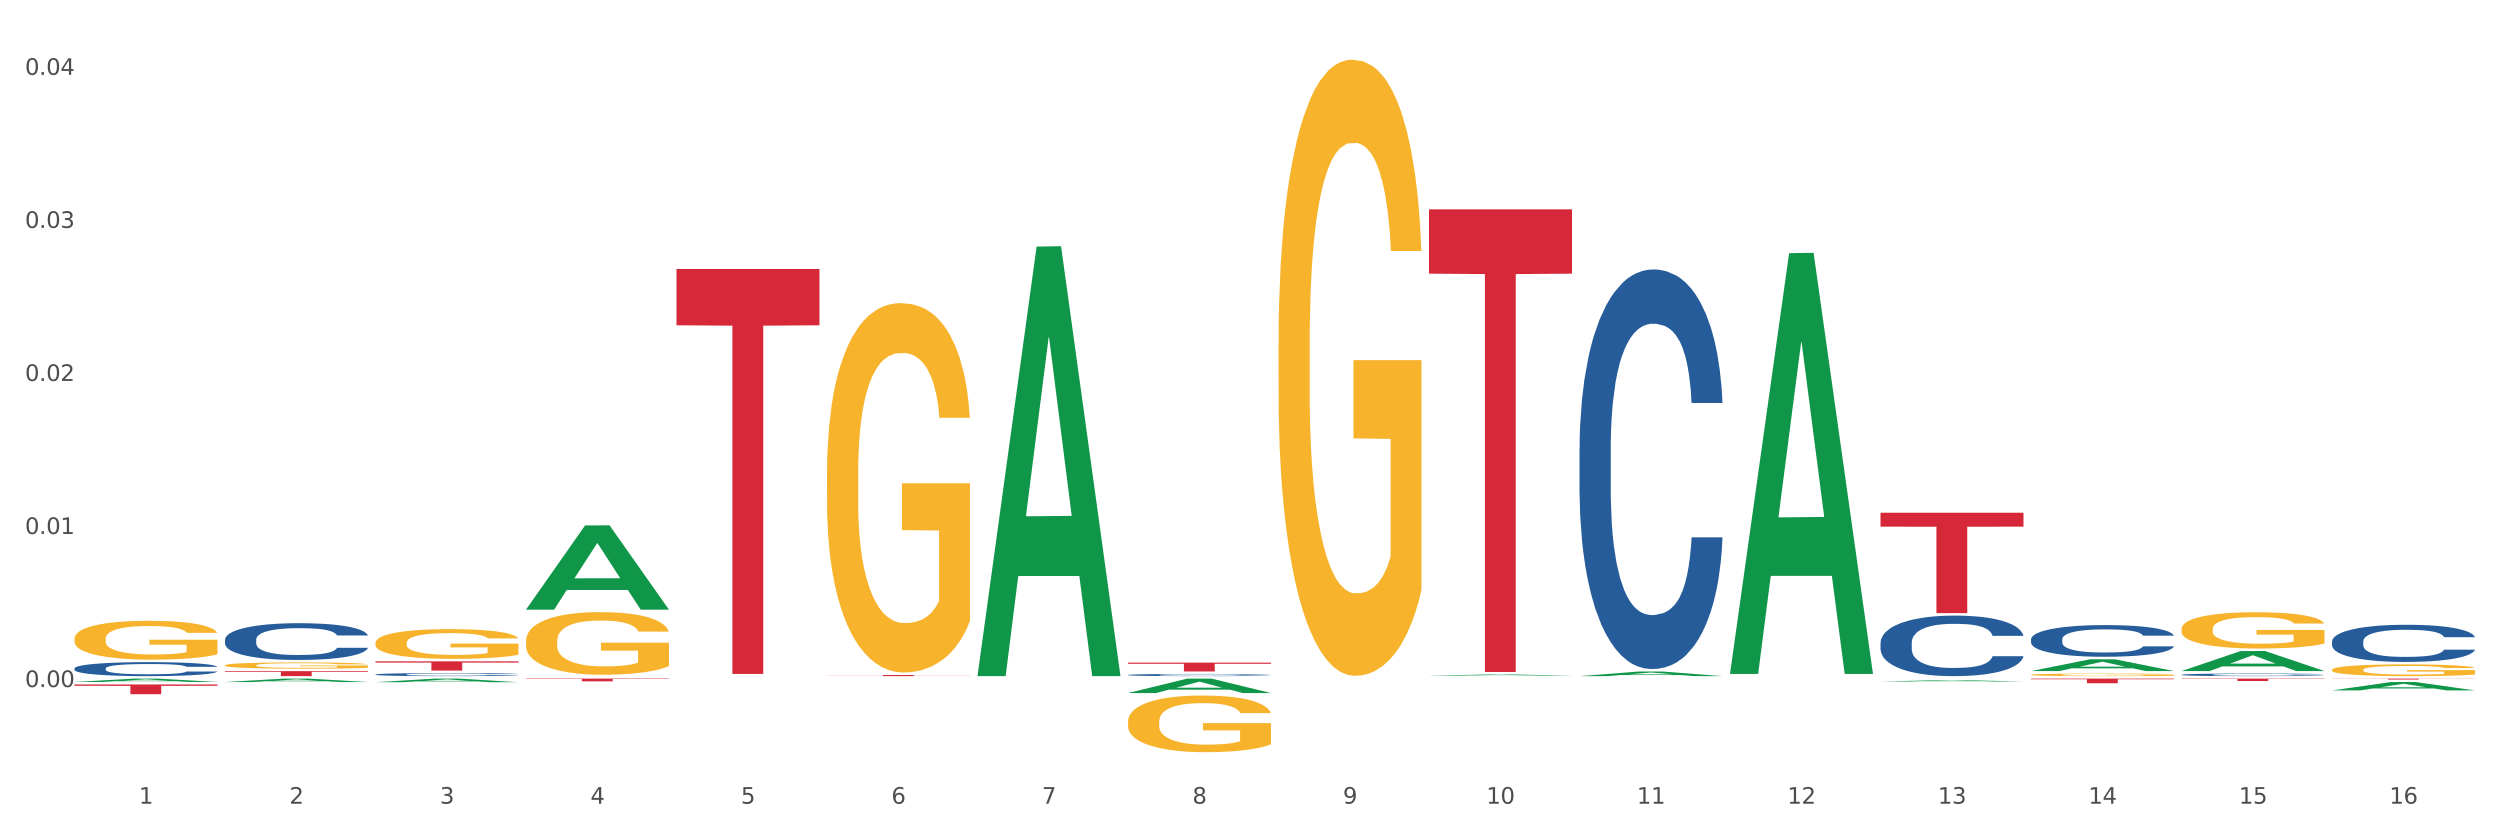 <?xml version="1.0" encoding="utf-8" standalone="no"?>
<!DOCTYPE svg PUBLIC "-//W3C//DTD SVG 1.1//EN"
  "http://www.w3.org/Graphics/SVG/1.1/DTD/svg11.dtd">
<svg xmlns:xlink="http://www.w3.org/1999/xlink" width="1080pt" height="360pt" viewBox="0 0 1080 360" xmlns="http://www.w3.org/2000/svg" version="1.1">
 <rect x="0" y="0" width="1080" height="360" fill="#333333" stroke="none"/>
 <defs>
  <style type="text/css">*{stroke-linejoin: round; stroke-linecap: butt}</style>
 </defs>
 <g id="figure_1">
  <g id="patch_1">
   <path d="M 0 360 
L 1080 360 
L 1080 0 
L 0 0 
z
" style="fill: #ffffff; stroke: #ffffff; stroke-linejoin: miter"/>
  </g>
  <g id="axes_1">
   <g id="matplotlib.axis_1">
    <g id="xtick_1">
     <g id="text_1">
      <!-- 1 -->
      <g style="fill: #4d4d4d" transform="translate(60.004 347.204) scale(0.096 -0.096)">
       <defs>
        <path id="DejaVuSans-31" d="M 794 531 
L 1825 531 
L 1825 4091 
L 703 3866 
L 703 4441 
L 1819 4666 
L 2450 4666 
L 2450 531 
L 3481 531 
L 3481 0 
L 794 0 
L 794 531 
z
" transform="scale(0.016)"/>
       </defs>
       <use xlink:href="#DejaVuSans-31"/>
      </g>
     </g>
    </g>
    <g id="xtick_2">
     <g id="text_2">
      <!-- 2 -->
      <g style="fill: #4d4d4d" transform="translate(125.021 347.204) scale(0.096 -0.096)">
       <defs>
        <path id="DejaVuSans-32" d="M 1228 531 
L 3431 531 
L 3431 0 
L 469 0 
L 469 531 
Q 828 903 1448 1529 
Q 2069 2156 2228 2338 
Q 2531 2678 2651 2914 
Q 2772 3150 2772 3378 
Q 2772 3750 2511 3984 
Q 2250 4219 1831 4219 
Q 1534 4219 1204 4116 
Q 875 4013 500 3803 
L 500 4441 
Q 881 4594 1212 4672 
Q 1544 4750 1819 4750 
Q 2544 4750 2975 4387 
Q 3406 4025 3406 3419 
Q 3406 3131 3298 2873 
Q 3191 2616 2906 2266 
Q 2828 2175 2409 1742 
Q 1991 1309 1228 531 
z
" transform="scale(0.016)"/>
       </defs>
       <use xlink:href="#DejaVuSans-32"/>
      </g>
     </g>
    </g>
    <g id="xtick_3">
     <g id="text_3">
      <!-- 3 -->
      <g style="fill: #4d4d4d" transform="translate(190.039 347.204) scale(0.096 -0.096)">
       <defs>
        <path id="DejaVuSans-33" d="M 2597 2516 
Q 3050 2419 3304 2112 
Q 3559 1806 3559 1356 
Q 3559 666 3084 287 
Q 2609 -91 1734 -91 
Q 1441 -91 1130 -33 
Q 819 25 488 141 
L 488 750 
Q 750 597 1062 519 
Q 1375 441 1716 441 
Q 2309 441 2620 675 
Q 2931 909 2931 1356 
Q 2931 1769 2642 2001 
Q 2353 2234 1838 2234 
L 1294 2234 
L 1294 2753 
L 1863 2753 
Q 2328 2753 2575 2939 
Q 2822 3125 2822 3475 
Q 2822 3834 2567 4026 
Q 2313 4219 1838 4219 
Q 1578 4219 1281 4162 
Q 984 4106 628 3988 
L 628 4550 
Q 988 4650 1302 4700 
Q 1616 4750 1894 4750 
Q 2613 4750 3031 4423 
Q 3450 4097 3450 3541 
Q 3450 3153 3228 2886 
Q 3006 2619 2597 2516 
z
" transform="scale(0.016)"/>
       </defs>
       <use xlink:href="#DejaVuSans-33"/>
      </g>
     </g>
    </g>
    <g id="xtick_4">
     <g id="text_4">
      <!-- 4 -->
      <g style="fill: #4d4d4d" transform="translate(255.056 347.204) scale(0.096 -0.096)">
       <defs>
        <path id="DejaVuSans-34" d="M 2419 4116 
L 825 1625 
L 2419 1625 
L 2419 4116 
z
M 2253 4666 
L 3047 4666 
L 3047 1625 
L 3713 1625 
L 3713 1100 
L 3047 1100 
L 3047 0 
L 2419 0 
L 2419 1100 
L 313 1100 
L 313 1709 
L 2253 4666 
z
" transform="scale(0.016)"/>
       </defs>
       <use xlink:href="#DejaVuSans-34"/>
      </g>
     </g>
    </g>
    <g id="xtick_5">
     <g id="text_5">
      <!-- 5 -->
      <g style="fill: #4d4d4d" transform="translate(320.073 347.204) scale(0.096 -0.096)">
       <defs>
        <path id="DejaVuSans-35" d="M 691 4666 
L 3169 4666 
L 3169 4134 
L 1269 4134 
L 1269 2991 
Q 1406 3038 1543 3061 
Q 1681 3084 1819 3084 
Q 2600 3084 3056 2656 
Q 3513 2228 3513 1497 
Q 3513 744 3044 326 
Q 2575 -91 1722 -91 
Q 1428 -91 1123 -41 
Q 819 9 494 109 
L 494 744 
Q 775 591 1075 516 
Q 1375 441 1709 441 
Q 2250 441 2565 725 
Q 2881 1009 2881 1497 
Q 2881 1984 2565 2268 
Q 2250 2553 1709 2553 
Q 1456 2553 1204 2497 
Q 953 2441 691 2322 
L 691 4666 
z
" transform="scale(0.016)"/>
       </defs>
       <use xlink:href="#DejaVuSans-35"/>
      </g>
     </g>
    </g>
    <g id="xtick_6">
     <g id="text_6">
      <!-- 6 -->
      <g style="fill: #4d4d4d" transform="translate(385.09 347.204) scale(0.096 -0.096)">
       <defs>
        <path id="DejaVuSans-36" d="M 2113 2584 
Q 1688 2584 1439 2293 
Q 1191 2003 1191 1497 
Q 1191 994 1439 701 
Q 1688 409 2113 409 
Q 2538 409 2786 701 
Q 3034 994 3034 1497 
Q 3034 2003 2786 2293 
Q 2538 2584 2113 2584 
z
M 3366 4563 
L 3366 3988 
Q 3128 4100 2886 4159 
Q 2644 4219 2406 4219 
Q 1781 4219 1451 3797 
Q 1122 3375 1075 2522 
Q 1259 2794 1537 2939 
Q 1816 3084 2150 3084 
Q 2853 3084 3261 2657 
Q 3669 2231 3669 1497 
Q 3669 778 3244 343 
Q 2819 -91 2113 -91 
Q 1303 -91 875 529 
Q 447 1150 447 2328 
Q 447 3434 972 4092 
Q 1497 4750 2381 4750 
Q 2619 4750 2861 4703 
Q 3103 4656 3366 4563 
z
" transform="scale(0.016)"/>
       </defs>
       <use xlink:href="#DejaVuSans-36"/>
      </g>
     </g>
    </g>
    <g id="xtick_7">
     <g id="text_7">
      <!-- 7 -->
      <g style="fill: #4d4d4d" transform="translate(450.108 347.204) scale(0.096 -0.096)">
       <defs>
        <path id="DejaVuSans-37" d="M 525 4666 
L 3525 4666 
L 3525 4397 
L 1831 0 
L 1172 0 
L 2766 4134 
L 525 4134 
L 525 4666 
z
" transform="scale(0.016)"/>
       </defs>
       <use xlink:href="#DejaVuSans-37"/>
      </g>
     </g>
    </g>
    <g id="xtick_8">
     <g id="text_8">
      <!-- 8 -->
      <g style="fill: #4d4d4d" transform="translate(515.125 347.204) scale(0.096 -0.096)">
       <defs>
        <path id="DejaVuSans-38" d="M 2034 2216 
Q 1584 2216 1326 1975 
Q 1069 1734 1069 1313 
Q 1069 891 1326 650 
Q 1584 409 2034 409 
Q 2484 409 2743 651 
Q 3003 894 3003 1313 
Q 3003 1734 2745 1975 
Q 2488 2216 2034 2216 
z
M 1403 2484 
Q 997 2584 770 2862 
Q 544 3141 544 3541 
Q 544 4100 942 4425 
Q 1341 4750 2034 4750 
Q 2731 4750 3128 4425 
Q 3525 4100 3525 3541 
Q 3525 3141 3298 2862 
Q 3072 2584 2669 2484 
Q 3125 2378 3379 2068 
Q 3634 1759 3634 1313 
Q 3634 634 3220 271 
Q 2806 -91 2034 -91 
Q 1263 -91 848 271 
Q 434 634 434 1313 
Q 434 1759 690 2068 
Q 947 2378 1403 2484 
z
M 1172 3481 
Q 1172 3119 1398 2916 
Q 1625 2713 2034 2713 
Q 2441 2713 2670 2916 
Q 2900 3119 2900 3481 
Q 2900 3844 2670 4047 
Q 2441 4250 2034 4250 
Q 1625 4250 1398 4047 
Q 1172 3844 1172 3481 
z
" transform="scale(0.016)"/>
       </defs>
       <use xlink:href="#DejaVuSans-38"/>
      </g>
     </g>
    </g>
    <g id="xtick_9">
     <g id="text_9">
      <!-- 9 -->
      <g style="fill: #4d4d4d" transform="translate(580.142 347.204) scale(0.096 -0.096)">
       <defs>
        <path id="DejaVuSans-39" d="M 703 97 
L 703 672 
Q 941 559 1184 500 
Q 1428 441 1663 441 
Q 2288 441 2617 861 
Q 2947 1281 2994 2138 
Q 2813 1869 2534 1725 
Q 2256 1581 1919 1581 
Q 1219 1581 811 2004 
Q 403 2428 403 3163 
Q 403 3881 828 4315 
Q 1253 4750 1959 4750 
Q 2769 4750 3195 4129 
Q 3622 3509 3622 2328 
Q 3622 1225 3098 567 
Q 2575 -91 1691 -91 
Q 1453 -91 1209 -44 
Q 966 3 703 97 
z
M 1959 2075 
Q 2384 2075 2632 2365 
Q 2881 2656 2881 3163 
Q 2881 3666 2632 3958 
Q 2384 4250 1959 4250 
Q 1534 4250 1286 3958 
Q 1038 3666 1038 3163 
Q 1038 2656 1286 2365 
Q 1534 2075 1959 2075 
z
" transform="scale(0.016)"/>
       </defs>
       <use xlink:href="#DejaVuSans-39"/>
      </g>
     </g>
    </g>
    <g id="xtick_10">
     <g id="text_10">
      <!-- 10 -->
      <g style="fill: #4d4d4d" transform="translate(642.105 347.204) scale(0.096 -0.096)">
       <defs>
        <path id="DejaVuSans-30" d="M 2034 4250 
Q 1547 4250 1301 3770 
Q 1056 3291 1056 2328 
Q 1056 1369 1301 889 
Q 1547 409 2034 409 
Q 2525 409 2770 889 
Q 3016 1369 3016 2328 
Q 3016 3291 2770 3770 
Q 2525 4250 2034 4250 
z
M 2034 4750 
Q 2819 4750 3233 4129 
Q 3647 3509 3647 2328 
Q 3647 1150 3233 529 
Q 2819 -91 2034 -91 
Q 1250 -91 836 529 
Q 422 1150 422 2328 
Q 422 3509 836 4129 
Q 1250 4750 2034 4750 
z
" transform="scale(0.016)"/>
       </defs>
       <use xlink:href="#DejaVuSans-31"/>
       <use xlink:href="#DejaVuSans-30" transform="translate(63.623 0)"/>
      </g>
     </g>
    </g>
    <g id="xtick_11">
     <g id="text_11">
      <!-- 11 -->
      <g style="fill: #4d4d4d" transform="translate(707.123 347.204) scale(0.096 -0.096)">
       <use xlink:href="#DejaVuSans-31"/>
       <use xlink:href="#DejaVuSans-31" transform="translate(63.623 0)"/>
      </g>
     </g>
    </g>
    <g id="xtick_12">
     <g id="text_12">
      <!-- 12 -->
      <g style="fill: #4d4d4d" transform="translate(772.14 347.204) scale(0.096 -0.096)">
       <use xlink:href="#DejaVuSans-31"/>
       <use xlink:href="#DejaVuSans-32" transform="translate(63.623 0)"/>
      </g>
     </g>
    </g>
    <g id="xtick_13">
     <g id="text_13">
      <!-- 13 -->
      <g style="fill: #4d4d4d" transform="translate(837.157 347.204) scale(0.096 -0.096)">
       <use xlink:href="#DejaVuSans-31"/>
       <use xlink:href="#DejaVuSans-33" transform="translate(63.623 0)"/>
      </g>
     </g>
    </g>
    <g id="xtick_14">
     <g id="text_14">
      <!-- 14 -->
      <g style="fill: #4d4d4d" transform="translate(902.174 347.204) scale(0.096 -0.096)">
       <use xlink:href="#DejaVuSans-31"/>
       <use xlink:href="#DejaVuSans-34" transform="translate(63.623 0)"/>
      </g>
     </g>
    </g>
    <g id="xtick_15">
     <g id="text_15">
      <!-- 15 -->
      <g style="fill: #4d4d4d" transform="translate(967.192 347.204) scale(0.096 -0.096)">
       <use xlink:href="#DejaVuSans-31"/>
       <use xlink:href="#DejaVuSans-35" transform="translate(63.623 0)"/>
      </g>
     </g>
    </g>
    <g id="xtick_16">
     <g id="text_16">
      <!-- 16 -->
      <g style="fill: #4d4d4d" transform="translate(1032.209 347.204) scale(0.096 -0.096)">
       <use xlink:href="#DejaVuSans-31"/>
       <use xlink:href="#DejaVuSans-36" transform="translate(63.623 0)"/>
      </g>
     </g>
    </g>
    <g id="xtick_17"/>
    <g id="xtick_18"/>
    <g id="xtick_19"/>
    <g id="xtick_20"/>
    <g id="xtick_21"/>
    <g id="xtick_22"/>
    <g id="xtick_23"/>
    <g id="xtick_24"/>
    <g id="xtick_25"/>
    <g id="xtick_26"/>
    <g id="xtick_27"/>
    <g id="xtick_28"/>
    <g id="xtick_29"/>
    <g id="xtick_30"/>
    <g id="xtick_31"/>
   </g>
   <g id="matplotlib.axis_2">
    <g id="ytick_1">
     <g id="text_17">
      <!-- 0.00 -->
      <g style="fill: #4d4d4d" transform="translate(10.8 296.81) scale(0.096 -0.096)">
       <defs>
        <path id="DejaVuSans-2e" d="M 684 794 
L 1344 794 
L 1344 0 
L 684 0 
L 684 794 
z
" transform="scale(0.016)"/>
       </defs>
       <use xlink:href="#DejaVuSans-30"/>
       <use xlink:href="#DejaVuSans-2e" transform="translate(63.623 0)"/>
       <use xlink:href="#DejaVuSans-30" transform="translate(95.41 0)"/>
       <use xlink:href="#DejaVuSans-30" transform="translate(159.033 0)"/>
      </g>
     </g>
    </g>
    <g id="ytick_2">
     <g id="text_18">
      <!-- 0.01 -->
      <g style="fill: #4d4d4d" transform="translate(10.8 230.692) scale(0.096 -0.096)">
       <use xlink:href="#DejaVuSans-30"/>
       <use xlink:href="#DejaVuSans-2e" transform="translate(63.623 0)"/>
       <use xlink:href="#DejaVuSans-30" transform="translate(95.41 0)"/>
       <use xlink:href="#DejaVuSans-31" transform="translate(159.033 0)"/>
      </g>
     </g>
    </g>
    <g id="ytick_3">
     <g id="text_19">
      <!-- 0.02 -->
      <g style="fill: #4d4d4d" transform="translate(10.8 164.574) scale(0.096 -0.096)">
       <use xlink:href="#DejaVuSans-30"/>
       <use xlink:href="#DejaVuSans-2e" transform="translate(63.623 0)"/>
       <use xlink:href="#DejaVuSans-30" transform="translate(95.41 0)"/>
       <use xlink:href="#DejaVuSans-32" transform="translate(159.033 0)"/>
      </g>
     </g>
    </g>
    <g id="ytick_4">
     <g id="text_20">
      <!-- 0.03 -->
      <g style="fill: #4d4d4d" transform="translate(10.8 98.457) scale(0.096 -0.096)">
       <use xlink:href="#DejaVuSans-30"/>
       <use xlink:href="#DejaVuSans-2e" transform="translate(63.623 0)"/>
       <use xlink:href="#DejaVuSans-30" transform="translate(95.41 0)"/>
       <use xlink:href="#DejaVuSans-33" transform="translate(159.033 0)"/>
      </g>
     </g>
    </g>
    <g id="ytick_5">
     <g id="text_21">
      <!-- 0.04 -->
      <g style="fill: #4d4d4d" transform="translate(10.8 32.339) scale(0.096 -0.096)">
       <use xlink:href="#DejaVuSans-30"/>
       <use xlink:href="#DejaVuSans-2e" transform="translate(63.623 0)"/>
       <use xlink:href="#DejaVuSans-30" transform="translate(95.41 0)"/>
       <use xlink:href="#DejaVuSans-34" transform="translate(159.033 0)"/>
      </g>
     </g>
    </g>
    <g id="ytick_6"/>
    <g id="ytick_7"/>
    <g id="ytick_8"/>
    <g id="ytick_9"/>
    <g id="ytick_10"/>
   </g>
   <g id="PolyCollection_1">
    <path d="M 32.175 294.62 
L 32.239 294.619 
L 57.709 293.164 
L 68.28 293.163 
L 93.941 294.623 
L 81.715 294.623 
L 76.176 294.283 
L 49.877 294.283 
L 49.686 294.289 
L 44.337 294.623 
L 32.175 294.623 
L 32.175 294.62 
L 53.188 294.08 
L 72.864 294.079 
L 63.122 293.474 
L 62.995 293.471 
L 62.867 293.476 
L 53.125 294.079 
L 53.188 294.08 
L 32.175 294.62 
z
" clip-path="url(#p1af460ca7b)" style="fill: #109648"/>
    <path d="M 97.192 294.638 
L 97.256 294.636 
L 122.727 293.164 
L 133.297 293.163 
L 158.959 294.641 
L 146.733 294.641 
L 141.193 294.296 
L 114.894 294.296 
L 114.703 294.302 
L 109.354 294.641 
L 97.192 294.641 
L 97.192 294.638 
L 118.206 294.091 
L 137.882 294.09 
L 128.139 293.478 
L 128.012 293.475 
L 127.884 293.479 
L 118.142 294.09 
L 118.206 294.091 
L 97.192 294.638 
z
" clip-path="url(#p1af460ca7b)" style="fill: #109648"/>
    <path d="M 162.209 294.719 
L 162.273 294.717 
L 187.744 293.164 
L 198.314 293.163 
L 223.976 294.722 
L 211.75 294.722 
L 206.21 294.359 
L 179.912 294.359 
L 179.721 294.365 
L 174.372 294.722 
L 162.209 294.722 
L 162.209 294.719 
L 183.223 294.142 
L 202.899 294.141 
L 193.156 293.495 
L 193.029 293.492 
L 192.902 293.497 
L 183.159 294.141 
L 183.223 294.142 
L 162.209 294.719 
z
" clip-path="url(#p1af460ca7b)" style="fill: #109648"/>
    <path d="M 227.227 263.309 
L 227.29 263.275 
L 252.761 226.981 
L 263.331 226.947 
L 288.993 263.378 
L 276.767 263.378 
L 271.227 254.894 
L 244.929 254.894 
L 244.738 255.031 
L 239.389 263.378 
L 227.227 263.378 
L 227.227 263.309 
L 248.24 249.832 
L 267.916 249.797 
L 258.174 234.712 
L 258.046 234.644 
L 257.919 234.746 
L 248.176 249.797 
L 248.24 249.832 
L 227.227 263.309 
z
" clip-path="url(#p1af460ca7b)" style="fill: #109648"/>
    <path d="M 32.175 275.947 
L 32.248 275.931 
L 32.248 275.38 
L 32.394 274.905 
L 33.123 273.755 
L 34.217 272.805 
L 35.019 272.299 
L 35.821 271.885 
L 36.769 271.471 
L 37.936 271.042 
L 40.051 270.414 
L 41.363 270.092 
L 42.968 269.755 
L 45.885 269.264 
L 47.999 268.989 
L 50.187 268.759 
L 53.76 268.483 
L 56.094 268.36 
L 58.573 268.268 
L 61.563 268.207 
L 63.824 268.192 
L 68.783 268.238 
L 73.012 268.376 
L 75.054 268.483 
L 77.679 268.667 
L 79.065 268.789 
L 81.326 269.035 
L 83.659 269.356 
L 85.263 269.632 
L 87.67 270.153 
L 89.493 270.674 
L 91.17 271.318 
L 92.045 271.763 
L 92.702 272.176 
L 93.285 272.652 
L 93.868 273.403 
L 80.742 273.403 
L 80.232 272.866 
L 79.43 272.36 
L 78.263 271.87 
L 77.242 271.563 
L 75.492 271.18 
L 73.887 270.935 
L 72.21 270.751 
L 70.168 270.598 
L 68.564 270.521 
L 66.303 270.46 
L 61.855 270.475 
L 58.865 270.598 
L 56.823 270.751 
L 55.511 270.889 
L 54.344 271.042 
L 53.031 271.257 
L 51.5 271.579 
L 50.406 271.87 
L 49.312 272.238 
L 48.437 272.606 
L 47.635 273.035 
L 46.979 273.495 
L 46.468 273.97 
L 46.031 274.552 
L 45.666 275.518 
L 45.666 277.617 
L 45.812 278.092 
L 46.176 278.721 
L 46.614 279.196 
L 47.343 279.763 
L 47.999 280.146 
L 49.239 280.698 
L 50.625 281.158 
L 51.719 281.449 
L 52.812 281.694 
L 54.708 282.031 
L 56.823 282.307 
L 58.646 282.476 
L 61.126 282.629 
L 62.803 282.69 
L 64.261 282.721 
L 67.835 282.721 
L 70.387 282.675 
L 73.231 282.568 
L 75.419 282.43 
L 77.242 282.261 
L 79.284 281.985 
L 80.596 281.725 
L 80.596 278.522 
L 64.553 278.506 
L 64.553 276.376 
L 93.941 276.376 
L 93.941 282.629 
L 92.702 282.951 
L 91.316 283.242 
L 89.858 283.503 
L 87.67 283.824 
L 85.045 284.131 
L 82.711 284.346 
L 80.232 284.529 
L 77.315 284.698 
L 73.523 284.851 
L 71.189 284.913 
L 68.272 284.959 
L 64.845 284.974 
L 61.855 284.943 
L 58.938 284.867 
L 55.875 284.729 
L 52.885 284.529 
L 50.625 284.33 
L 48.364 284.085 
L 45.958 283.763 
L 44.062 283.457 
L 42.603 283.181 
L 40.999 282.828 
L 39.249 282.368 
L 37.936 281.955 
L 36.769 281.526 
L 35.529 280.974 
L 34.654 280.499 
L 33.779 279.901 
L 33.269 279.456 
L 32.685 278.767 
L 32.248 277.801 
L 32.175 275.947 
z
" clip-path="url(#p1af460ca7b)" style="fill: #f7b32b"/>
    <path d="M 97.192 287.414 
L 97.265 287.411 
L 97.265 287.322 
L 97.411 287.246 
L 98.14 287.061 
L 99.234 286.908 
L 100.036 286.827 
L 100.838 286.76 
L 101.786 286.693 
L 102.953 286.624 
L 105.068 286.523 
L 106.381 286.471 
L 107.985 286.417 
L 110.902 286.338 
L 113.017 286.294 
L 115.204 286.257 
L 118.778 286.212 
L 121.111 286.193 
L 123.591 286.178 
L 126.58 286.168 
L 128.841 286.165 
L 133.8 286.173 
L 138.03 286.195 
L 140.071 286.212 
L 142.697 286.242 
L 144.082 286.262 
L 146.343 286.301 
L 148.676 286.353 
L 150.281 286.397 
L 152.687 286.481 
L 154.51 286.565 
L 156.188 286.669 
L 157.063 286.74 
L 157.719 286.807 
L 158.302 286.883 
L 158.886 287.004 
L 145.759 287.004 
L 145.249 286.918 
L 144.447 286.836 
L 143.28 286.757 
L 142.259 286.708 
L 140.509 286.646 
L 138.905 286.607 
L 137.227 286.577 
L 135.185 286.553 
L 133.581 286.54 
L 131.321 286.53 
L 126.872 286.533 
L 123.882 286.553 
L 121.84 286.577 
L 120.528 286.6 
L 119.361 286.624 
L 118.048 286.659 
L 116.517 286.711 
L 115.423 286.757 
L 114.329 286.817 
L 113.454 286.876 
L 112.652 286.945 
L 111.996 287.019 
L 111.485 287.095 
L 111.048 287.189 
L 110.683 287.345 
L 110.683 287.682 
L 110.829 287.759 
L 111.194 287.86 
L 111.631 287.937 
L 112.36 288.028 
L 113.017 288.089 
L 114.256 288.178 
L 115.642 288.252 
L 116.736 288.299 
L 117.83 288.339 
L 119.726 288.393 
L 121.84 288.437 
L 123.664 288.464 
L 126.143 288.489 
L 127.82 288.499 
L 129.279 288.504 
L 132.852 288.504 
L 135.404 288.496 
L 138.248 288.479 
L 140.436 288.457 
L 142.259 288.43 
L 144.301 288.385 
L 145.614 288.344 
L 145.614 287.828 
L 129.57 287.826 
L 129.57 287.483 
L 158.959 287.483 
L 158.959 288.489 
L 157.719 288.541 
L 156.333 288.588 
L 154.875 288.63 
L 152.687 288.681 
L 150.062 288.731 
L 147.728 288.765 
L 145.249 288.795 
L 142.332 288.822 
L 138.54 288.847 
L 136.206 288.857 
L 133.289 288.864 
L 129.862 288.866 
L 126.872 288.862 
L 123.955 288.849 
L 120.892 288.827 
L 117.903 288.795 
L 115.642 288.763 
L 113.381 288.723 
L 110.975 288.672 
L 109.079 288.622 
L 107.62 288.578 
L 106.016 288.521 
L 104.266 288.447 
L 102.953 288.381 
L 101.786 288.311 
L 100.547 288.223 
L 99.672 288.146 
L 98.797 288.05 
L 98.286 287.978 
L 97.703 287.867 
L 97.265 287.712 
L 97.192 287.414 
z
" clip-path="url(#p1af460ca7b)" style="fill: #f7b32b"/>
    <path d="M 162.209 277.72 
L 162.282 277.708 
L 162.282 277.286 
L 162.428 276.923 
L 163.157 276.044 
L 164.251 275.317 
L 165.054 274.93 
L 165.856 274.614 
L 166.804 274.297 
L 167.97 273.969 
L 170.085 273.489 
L 171.398 273.243 
L 173.002 272.985 
L 175.919 272.61 
L 178.034 272.399 
L 180.222 272.223 
L 183.795 272.012 
L 186.128 271.918 
L 188.608 271.848 
L 191.598 271.801 
L 193.858 271.789 
L 198.817 271.824 
L 203.047 271.93 
L 205.089 272.012 
L 207.714 272.152 
L 209.099 272.246 
L 211.36 272.434 
L 213.694 272.68 
L 215.298 272.891 
L 217.704 273.289 
L 219.528 273.688 
L 221.205 274.18 
L 222.08 274.52 
L 222.736 274.837 
L 223.32 275.2 
L 223.903 275.774 
L 210.777 275.774 
L 210.266 275.364 
L 209.464 274.977 
L 208.297 274.602 
L 207.276 274.368 
L 205.526 274.075 
L 203.922 273.887 
L 202.245 273.747 
L 200.203 273.629 
L 198.598 273.571 
L 196.338 273.524 
L 191.889 273.536 
L 188.9 273.629 
L 186.858 273.747 
L 185.545 273.852 
L 184.378 273.969 
L 183.066 274.133 
L 181.534 274.38 
L 180.44 274.602 
L 179.347 274.884 
L 178.471 275.165 
L 177.669 275.493 
L 177.013 275.845 
L 176.503 276.208 
L 176.065 276.654 
L 175.7 277.392 
L 175.7 278.998 
L 175.846 279.361 
L 176.211 279.842 
L 176.648 280.205 
L 177.378 280.639 
L 178.034 280.932 
L 179.274 281.354 
L 180.659 281.706 
L 181.753 281.928 
L 182.847 282.116 
L 184.743 282.374 
L 186.858 282.585 
L 188.681 282.714 
L 191.16 282.831 
L 192.837 282.878 
L 194.296 282.901 
L 197.869 282.901 
L 200.422 282.866 
L 203.266 282.784 
L 205.453 282.678 
L 207.276 282.549 
L 209.318 282.338 
L 210.631 282.139 
L 210.631 279.689 
L 194.588 279.678 
L 194.588 278.048 
L 223.976 278.048 
L 223.976 282.831 
L 222.736 283.077 
L 221.351 283.3 
L 219.892 283.499 
L 217.704 283.745 
L 215.079 283.979 
L 212.746 284.144 
L 210.266 284.284 
L 207.349 284.413 
L 203.557 284.53 
L 201.224 284.577 
L 198.307 284.612 
L 194.879 284.624 
L 191.889 284.601 
L 188.972 284.542 
L 185.91 284.437 
L 182.92 284.284 
L 180.659 284.132 
L 178.399 283.944 
L 175.992 283.698 
L 174.096 283.464 
L 172.638 283.253 
L 171.033 282.983 
L 169.283 282.632 
L 167.97 282.315 
L 166.804 281.987 
L 165.564 281.565 
L 164.689 281.201 
L 163.814 280.744 
L 163.303 280.404 
L 162.72 279.877 
L 162.282 279.138 
L 162.209 277.72 
z
" clip-path="url(#p1af460ca7b)" style="fill: #f7b32b"/>
    <path d="M 227.227 276.946 
L 227.3 276.921 
L 227.3 276.032 
L 227.445 275.266 
L 228.175 273.414 
L 229.269 271.882 
L 230.071 271.067 
L 230.873 270.4 
L 231.821 269.733 
L 232.988 269.041 
L 235.102 268.029 
L 236.415 267.51 
L 238.019 266.967 
L 240.936 266.176 
L 243.051 265.732 
L 245.239 265.361 
L 248.812 264.916 
L 251.146 264.719 
L 253.625 264.571 
L 256.615 264.472 
L 258.876 264.447 
L 263.834 264.521 
L 268.064 264.744 
L 270.106 264.916 
L 272.731 265.213 
L 274.117 265.41 
L 276.377 265.806 
L 278.711 266.324 
L 280.315 266.769 
L 282.722 267.609 
L 284.545 268.449 
L 286.222 269.486 
L 287.097 270.202 
L 287.753 270.869 
L 288.337 271.635 
L 288.92 272.845 
L 275.794 272.845 
L 275.283 271.981 
L 274.481 271.166 
L 273.315 270.375 
L 272.294 269.881 
L 270.543 269.264 
L 268.939 268.869 
L 267.262 268.572 
L 265.22 268.325 
L 263.616 268.202 
L 261.355 268.103 
L 256.907 268.128 
L 253.917 268.325 
L 251.875 268.572 
L 250.562 268.794 
L 249.396 269.041 
L 248.083 269.387 
L 246.552 269.906 
L 245.458 270.375 
L 244.364 270.968 
L 243.489 271.561 
L 242.687 272.253 
L 242.03 272.994 
L 241.52 273.759 
L 241.082 274.698 
L 240.718 276.254 
L 240.718 279.638 
L 240.863 280.404 
L 241.228 281.417 
L 241.666 282.182 
L 242.395 283.096 
L 243.051 283.714 
L 244.291 284.603 
L 245.676 285.344 
L 246.77 285.813 
L 247.864 286.209 
L 249.76 286.752 
L 251.875 287.197 
L 253.698 287.468 
L 256.177 287.715 
L 257.855 287.814 
L 259.313 287.864 
L 262.886 287.864 
L 265.439 287.789 
L 268.283 287.617 
L 270.47 287.394 
L 272.294 287.123 
L 274.335 286.678 
L 275.648 286.258 
L 275.648 281.096 
L 259.605 281.071 
L 259.605 277.637 
L 288.993 277.637 
L 288.993 287.715 
L 287.753 288.234 
L 286.368 288.703 
L 284.909 289.123 
L 282.722 289.642 
L 280.096 290.136 
L 277.763 290.482 
L 275.283 290.778 
L 272.366 291.05 
L 268.574 291.297 
L 266.241 291.396 
L 263.324 291.47 
L 259.897 291.495 
L 256.907 291.445 
L 253.99 291.322 
L 250.927 291.099 
L 247.937 290.778 
L 245.676 290.457 
L 243.416 290.062 
L 241.009 289.543 
L 239.113 289.049 
L 237.655 288.605 
L 236.05 288.036 
L 234.3 287.295 
L 232.988 286.629 
L 231.821 285.937 
L 230.581 285.048 
L 229.706 284.282 
L 228.831 283.319 
L 228.321 282.602 
L 227.737 281.491 
L 227.3 279.935 
L 227.227 276.946 
z
" clip-path="url(#p1af460ca7b)" style="fill: #f7b32b"/>
    <path d="M 357.261 204.684 
L 357.334 204.538 
L 357.334 199.292 
L 357.48 194.774 
L 358.209 183.844 
L 359.303 174.809 
L 360.105 170 
L 360.907 166.065 
L 361.855 162.13 
L 363.022 158.05 
L 365.137 152.075 
L 366.45 149.014 
L 368.054 145.808 
L 370.971 141.145 
L 373.086 138.522 
L 375.273 136.336 
L 378.847 133.713 
L 381.18 132.547 
L 383.66 131.672 
L 386.649 131.089 
L 388.91 130.944 
L 393.869 131.381 
L 398.098 132.692 
L 400.14 133.713 
L 402.766 135.461 
L 404.151 136.627 
L 406.412 138.959 
L 408.745 142.019 
L 410.35 144.642 
L 412.756 149.597 
L 414.579 154.552 
L 416.256 160.673 
L 417.132 164.899 
L 417.788 168.834 
L 418.371 173.352 
L 418.955 180.492 
L 405.828 180.492 
L 405.318 175.392 
L 404.516 170.583 
L 403.349 165.919 
L 402.328 163.005 
L 400.578 159.361 
L 398.974 157.03 
L 397.296 155.281 
L 395.254 153.823 
L 393.65 153.095 
L 391.39 152.512 
L 386.941 152.658 
L 383.951 153.823 
L 381.909 155.281 
L 380.597 156.592 
L 379.43 158.05 
L 378.117 160.09 
L 376.586 163.15 
L 375.492 165.919 
L 374.398 169.417 
L 373.523 172.914 
L 372.721 176.995 
L 372.065 181.367 
L 371.554 185.884 
L 371.117 191.422 
L 370.752 200.603 
L 370.752 220.569 
L 370.898 225.086 
L 371.263 231.061 
L 371.7 235.579 
L 372.429 240.971 
L 373.086 244.614 
L 374.325 249.861 
L 375.711 254.233 
L 376.805 257.002 
L 377.899 259.333 
L 379.795 262.539 
L 381.909 265.163 
L 383.733 266.766 
L 386.212 268.223 
L 387.889 268.806 
L 389.348 269.097 
L 392.921 269.097 
L 395.473 268.66 
L 398.317 267.64 
L 400.505 266.328 
L 402.328 264.725 
L 404.37 262.102 
L 405.683 259.625 
L 405.683 229.167 
L 389.639 229.021 
L 389.639 208.764 
L 419.028 208.764 
L 419.028 268.223 
L 417.788 271.283 
L 416.402 274.052 
L 414.944 276.53 
L 412.756 279.59 
L 410.131 282.505 
L 407.797 284.545 
L 405.318 286.294 
L 402.401 287.897 
L 398.609 289.354 
L 396.275 289.937 
L 393.358 290.374 
L 389.931 290.52 
L 386.941 290.228 
L 384.024 289.5 
L 380.961 288.188 
L 377.972 286.294 
L 375.711 284.399 
L 373.45 282.067 
L 371.044 279.007 
L 369.148 276.092 
L 367.689 273.469 
L 366.085 270.117 
L 364.335 265.745 
L 363.022 261.811 
L 361.855 257.73 
L 360.616 252.484 
L 359.741 247.966 
L 358.866 242.283 
L 358.355 238.056 
L 357.772 231.498 
L 357.334 222.317 
L 357.261 204.684 
z
" clip-path="url(#p1af460ca7b)" style="fill: #f7b32b"/>
    <path d="M 487.296 311.781 
L 487.369 311.759 
L 487.369 310.954 
L 487.514 310.261 
L 488.244 308.584 
L 489.338 307.198 
L 490.14 306.46 
L 490.942 305.856 
L 491.89 305.253 
L 493.057 304.627 
L 495.171 303.71 
L 496.484 303.24 
L 498.088 302.748 
L 501.005 302.033 
L 503.12 301.631 
L 505.308 301.295 
L 508.881 300.893 
L 511.215 300.714 
L 513.694 300.58 
L 516.684 300.49 
L 518.945 300.468 
L 523.903 300.535 
L 528.133 300.736 
L 530.175 300.893 
L 532.8 301.161 
L 534.186 301.34 
L 536.446 301.698 
L 538.78 302.167 
L 540.384 302.57 
L 542.791 303.33 
L 544.614 304.09 
L 546.291 305.029 
L 547.166 305.677 
L 547.822 306.281 
L 548.406 306.974 
L 548.989 308.07 
L 535.863 308.07 
L 535.352 307.287 
L 534.55 306.549 
L 533.383 305.834 
L 532.363 305.387 
L 530.612 304.828 
L 529.008 304.47 
L 527.331 304.202 
L 525.289 303.978 
L 523.685 303.866 
L 521.424 303.777 
L 516.976 303.799 
L 513.986 303.978 
L 511.944 304.202 
L 510.631 304.403 
L 509.464 304.627 
L 508.152 304.94 
L 506.62 305.409 
L 505.527 305.834 
L 504.433 306.37 
L 503.558 306.907 
L 502.756 307.533 
L 502.099 308.204 
L 501.589 308.897 
L 501.151 309.746 
L 500.787 311.155 
L 500.787 314.218 
L 500.932 314.911 
L 501.297 315.828 
L 501.735 316.521 
L 502.464 317.348 
L 503.12 317.907 
L 504.36 318.712 
L 505.745 319.382 
L 506.839 319.807 
L 507.933 320.165 
L 509.829 320.657 
L 511.944 321.059 
L 513.767 321.305 
L 516.246 321.529 
L 517.924 321.618 
L 519.382 321.663 
L 522.955 321.663 
L 525.508 321.596 
L 528.352 321.439 
L 530.539 321.238 
L 532.363 320.992 
L 534.404 320.59 
L 535.717 320.21 
L 535.717 315.537 
L 519.674 315.515 
L 519.674 312.407 
L 549.062 312.407 
L 549.062 321.529 
L 547.822 321.998 
L 546.437 322.423 
L 544.978 322.803 
L 542.791 323.273 
L 540.165 323.72 
L 537.832 324.033 
L 535.352 324.301 
L 532.435 324.547 
L 528.643 324.771 
L 526.31 324.86 
L 523.393 324.927 
L 519.966 324.95 
L 516.976 324.905 
L 514.059 324.793 
L 510.996 324.592 
L 508.006 324.301 
L 505.745 324.01 
L 503.485 323.653 
L 501.078 323.183 
L 499.182 322.736 
L 497.724 322.334 
L 496.119 321.819 
L 494.369 321.149 
L 493.057 320.545 
L 491.89 319.919 
L 490.65 319.114 
L 489.775 318.421 
L 488.9 317.549 
L 488.39 316.901 
L 487.806 315.895 
L 487.369 314.486 
L 487.296 311.781 
z
" clip-path="url(#p1af460ca7b)" style="fill: #f7b32b"/>
    <path d="M 487.296 286.239 
L 549.062 286.239 
L 549.062 286.772 
L 524.765 286.775 
L 524.765 290.075 
L 511.446 290.075 
L 511.446 286.775 
L 487.296 286.772 
L 487.296 286.242 
L 487.296 286.239 
z
" clip-path="url(#p1af460ca7b)" style="fill: #d62839"/>
    <path d="M 617.33 90.445 
L 679.097 90.445 
L 679.097 118.219 
L 654.8 118.407 
L 654.8 290.305 
L 641.481 290.305 
L 641.481 118.407 
L 617.33 118.219 
L 617.33 90.633 
L 617.33 90.445 
z
" clip-path="url(#p1af460ca7b)" style="fill: #d62839"/>
    <path d="M 812.382 221.487 
L 874.148 221.487 
L 874.148 227.516 
L 849.852 227.557 
L 849.852 264.87 
L 836.532 264.87 
L 836.532 227.557 
L 812.382 227.516 
L 812.382 221.528 
L 812.382 221.487 
z
" clip-path="url(#p1af460ca7b)" style="fill: #d62839"/>
    <path d="M 877.399 293.163 
L 939.166 293.163 
L 939.166 293.44 
L 914.869 293.442 
L 914.869 295.157 
L 901.549 295.157 
L 901.549 293.442 
L 877.399 293.44 
L 877.399 293.165 
L 877.399 293.163 
z
" clip-path="url(#p1af460ca7b)" style="fill: #d62839"/>
    <path d="M 942.416 293.163 
L 1004.183 293.163 
L 1004.183 293.306 
L 979.886 293.307 
L 979.886 294.195 
L 966.567 294.195 
L 966.567 293.307 
L 942.416 293.306 
L 942.416 293.164 
L 942.416 293.163 
z
" clip-path="url(#p1af460ca7b)" style="fill: #d62839"/>
    <path d="M 1007.434 293.163 
L 1069.2 293.163 
L 1069.2 293.219 
L 1044.903 293.219 
L 1044.903 293.567 
L 1031.584 293.567 
L 1031.584 293.219 
L 1007.434 293.219 
L 1007.434 293.163 
L 1007.434 293.163 
z
" clip-path="url(#p1af460ca7b)" style="fill: #d62839"/>
    <path d="M 357.261 291.589 
L 419.028 291.589 
L 419.028 291.659 
L 394.731 291.66 
L 394.731 292.093 
L 381.412 292.093 
L 381.412 291.66 
L 357.261 291.659 
L 357.261 291.59 
L 357.261 291.589 
z
" clip-path="url(#p1af460ca7b)" style="fill: #d62839"/>
    <path d="M 292.244 116.218 
L 354.01 116.218 
L 354.01 140.525 
L 329.714 140.689 
L 329.714 291.13 
L 316.394 291.13 
L 316.394 140.689 
L 292.244 140.525 
L 292.244 116.382 
L 292.244 116.218 
z
" clip-path="url(#p1af460ca7b)" style="fill: #d62839"/>
    <path d="M 227.227 293.163 
L 288.993 293.163 
L 288.993 293.327 
L 264.696 293.329 
L 264.696 294.348 
L 251.377 294.348 
L 251.377 293.329 
L 227.227 293.327 
L 227.227 293.164 
L 227.227 293.163 
z
" clip-path="url(#p1af460ca7b)" style="fill: #d62839"/>
    <path d="M 162.209 285.694 
L 223.976 285.694 
L 223.976 286.252 
L 199.679 286.256 
L 199.679 289.71 
L 186.36 289.71 
L 186.36 286.256 
L 162.209 286.252 
L 162.209 285.698 
L 162.209 285.694 
z
" clip-path="url(#p1af460ca7b)" style="fill: #d62839"/>
    <path d="M 812.382 277.691 
L 812.455 277.667 
L 812.455 276.998 
L 812.674 276.091 
L 813.477 274.419 
L 814.499 273.153 
L 816.251 271.672 
L 817.201 271.051 
L 818.442 270.359 
L 820.997 269.236 
L 823.917 268.281 
L 825.962 267.755 
L 827.495 267.421 
L 830.926 266.824 
L 832.898 266.561 
L 834.942 266.346 
L 836.694 266.203 
L 839.615 266.036 
L 841.951 265.964 
L 844.652 265.94 
L 846.916 265.964 
L 849.909 266.06 
L 854.29 266.346 
L 855.969 266.513 
L 858.232 266.8 
L 860.568 267.182 
L 862.467 267.564 
L 864.657 268.114 
L 866.92 268.83 
L 869.111 269.738 
L 870.644 270.574 
L 871.885 271.457 
L 872.98 272.532 
L 873.783 273.702 
L 874.148 274.682 
L 860.787 274.682 
L 860.422 273.798 
L 859.692 272.843 
L 858.962 272.198 
L 858.159 271.672 
L 856.918 271.075 
L 855.823 270.693 
L 853.998 270.239 
L 852.318 269.953 
L 850.931 269.785 
L 849.252 269.642 
L 845.674 269.499 
L 843.119 269.499 
L 841.513 269.547 
L 839.542 269.666 
L 837.862 269.833 
L 835.891 270.12 
L 834.358 270.43 
L 832.825 270.836 
L 831.949 271.123 
L 830.634 271.648 
L 829.758 272.078 
L 828.59 272.819 
L 827.933 273.344 
L 826.765 274.706 
L 826.254 275.709 
L 826.035 276.401 
L 825.889 277.166 
L 825.889 280.892 
L 826.327 282.563 
L 826.692 283.28 
L 827.276 284.092 
L 828.371 285.143 
L 829.977 286.17 
L 831.657 286.91 
L 833.044 287.364 
L 834.358 287.699 
L 835.672 287.961 
L 837.278 288.2 
L 838.592 288.343 
L 840.564 288.487 
L 842.9 288.558 
L 844.725 288.558 
L 848.449 288.439 
L 850.128 288.32 
L 851.734 288.152 
L 853.486 287.89 
L 854.874 287.603 
L 855.677 287.388 
L 856.991 286.934 
L 858.013 286.457 
L 858.889 285.907 
L 859.473 285.43 
L 860.13 284.713 
L 860.641 283.901 
L 860.787 283.471 
L 874.148 283.471 
L 873.856 284.331 
L 873.345 285.167 
L 872.323 286.289 
L 871.52 286.934 
L 870.279 287.722 
L 868.965 288.391 
L 867.139 289.132 
L 865.46 289.681 
L 863.708 290.159 
L 861.81 290.589 
L 858.378 291.186 
L 857.137 291.353 
L 854.509 291.639 
L 852.464 291.807 
L 849.471 291.974 
L 846.405 292.069 
L 843.192 292.093 
L 840.345 292.045 
L 837.205 291.902 
L 835.234 291.759 
L 833.044 291.544 
L 830.488 291.21 
L 828.079 290.804 
L 825.816 290.326 
L 823.698 289.776 
L 821.727 289.156 
L 819.172 288.128 
L 817.274 287.125 
L 815.886 286.194 
L 814.937 285.406 
L 813.988 284.403 
L 813.477 283.71 
L 812.674 282.038 
L 812.382 280.486 
L 812.382 277.691 
z
" clip-path="url(#p1af460ca7b)" style="fill: #255c99"/>
    <path d="M 877.399 276.186 
L 877.472 276.174 
L 877.472 275.824 
L 877.691 275.349 
L 878.494 274.475 
L 879.516 273.813 
L 881.269 273.038 
L 882.218 272.713 
L 883.459 272.351 
L 886.014 271.764 
L 888.935 271.264 
L 890.979 270.989 
L 892.512 270.814 
L 895.944 270.502 
L 897.915 270.365 
L 899.959 270.252 
L 901.711 270.177 
L 904.632 270.09 
L 906.968 270.052 
L 909.67 270.04 
L 911.933 270.052 
L 914.926 270.102 
L 919.307 270.252 
L 920.986 270.34 
L 923.249 270.49 
L 925.586 270.69 
L 927.484 270.889 
L 929.674 271.177 
L 931.938 271.551 
L 934.128 272.026 
L 935.661 272.463 
L 936.902 272.926 
L 937.997 273.488 
L 938.8 274.1 
L 939.166 274.612 
L 925.805 274.612 
L 925.44 274.15 
L 924.71 273.65 
L 923.979 273.313 
L 923.176 273.038 
L 921.935 272.726 
L 920.84 272.526 
L 919.015 272.289 
L 917.336 272.139 
L 915.948 272.051 
L 914.269 271.976 
L 910.692 271.901 
L 908.136 271.901 
L 906.53 271.926 
L 904.559 271.989 
L 902.88 272.076 
L 900.908 272.226 
L 899.375 272.388 
L 897.842 272.601 
L 896.966 272.751 
L 895.652 273.026 
L 894.775 273.25 
L 893.607 273.638 
L 892.95 273.913 
L 891.782 274.625 
L 891.271 275.149 
L 891.052 275.512 
L 890.906 275.911 
L 890.906 277.86 
L 891.344 278.735 
L 891.709 279.109 
L 892.293 279.534 
L 893.388 280.084 
L 894.995 280.621 
L 896.674 281.008 
L 898.061 281.246 
L 899.375 281.42 
L 900.689 281.558 
L 902.296 281.683 
L 903.61 281.758 
L 905.581 281.833 
L 907.917 281.87 
L 909.743 281.87 
L 913.466 281.808 
L 915.145 281.745 
L 916.751 281.658 
L 918.504 281.52 
L 919.891 281.37 
L 920.694 281.258 
L 922.008 281.021 
L 923.03 280.771 
L 923.906 280.484 
L 924.491 280.234 
L 925.148 279.859 
L 925.659 279.434 
L 925.805 279.209 
L 939.166 279.209 
L 938.873 279.659 
L 938.362 280.096 
L 937.34 280.683 
L 936.537 281.021 
L 935.296 281.433 
L 933.982 281.783 
L 932.157 282.17 
L 930.477 282.457 
L 928.725 282.707 
L 926.827 282.932 
L 923.395 283.244 
L 922.154 283.332 
L 919.526 283.482 
L 917.482 283.569 
L 914.488 283.657 
L 911.422 283.707 
L 908.209 283.719 
L 905.362 283.694 
L 902.223 283.619 
L 900.251 283.544 
L 898.061 283.432 
L 895.506 283.257 
L 893.096 283.044 
L 890.833 282.795 
L 888.716 282.507 
L 886.744 282.182 
L 884.189 281.645 
L 882.291 281.121 
L 880.904 280.633 
L 879.954 280.221 
L 879.005 279.697 
L 878.494 279.334 
L 877.691 278.46 
L 877.399 277.648 
L 877.399 276.186 
z
" clip-path="url(#p1af460ca7b)" style="fill: #255c99"/>
    <path d="M 1007.434 277.11 
L 1007.507 277.095 
L 1007.507 276.685 
L 1007.726 276.128 
L 1008.529 275.103 
L 1009.551 274.326 
L 1011.303 273.418 
L 1012.252 273.037 
L 1013.493 272.612 
L 1016.049 271.923 
L 1018.969 271.337 
L 1021.013 271.015 
L 1022.547 270.81 
L 1025.978 270.443 
L 1027.949 270.282 
L 1029.994 270.15 
L 1031.746 270.062 
L 1034.666 269.96 
L 1037.003 269.916 
L 1039.704 269.901 
L 1041.967 269.916 
L 1044.961 269.974 
L 1049.341 270.15 
L 1051.021 270.253 
L 1053.284 270.429 
L 1055.62 270.663 
L 1057.518 270.898 
L 1059.709 271.235 
L 1061.972 271.674 
L 1064.162 272.231 
L 1065.696 272.744 
L 1066.937 273.286 
L 1068.032 273.945 
L 1068.835 274.663 
L 1069.2 275.264 
L 1055.839 275.264 
L 1055.474 274.722 
L 1054.744 274.136 
L 1054.014 273.74 
L 1053.211 273.418 
L 1051.97 273.051 
L 1050.875 272.817 
L 1049.049 272.539 
L 1047.37 272.363 
L 1045.983 272.26 
L 1044.304 272.172 
L 1040.726 272.084 
L 1038.171 272.084 
L 1036.565 272.114 
L 1034.593 272.187 
L 1032.914 272.289 
L 1030.943 272.465 
L 1029.41 272.656 
L 1027.876 272.905 
L 1027 273.081 
L 1025.686 273.403 
L 1024.81 273.667 
L 1023.642 274.121 
L 1022.985 274.443 
L 1021.817 275.278 
L 1021.306 275.894 
L 1021.086 276.319 
L 1020.94 276.787 
L 1020.94 279.073 
L 1021.379 280.099 
L 1021.744 280.538 
L 1022.328 281.036 
L 1023.423 281.681 
L 1025.029 282.311 
L 1026.708 282.765 
L 1028.095 283.044 
L 1029.41 283.249 
L 1030.724 283.41 
L 1032.33 283.557 
L 1033.644 283.644 
L 1035.615 283.732 
L 1037.952 283.776 
L 1039.777 283.776 
L 1043.501 283.703 
L 1045.18 283.63 
L 1046.786 283.527 
L 1048.538 283.366 
L 1049.925 283.19 
L 1050.728 283.058 
L 1052.043 282.78 
L 1053.065 282.487 
L 1053.941 282.15 
L 1054.525 281.857 
L 1055.182 281.417 
L 1055.693 280.919 
L 1055.839 280.656 
L 1069.2 280.656 
L 1068.908 281.183 
L 1068.397 281.696 
L 1067.375 282.384 
L 1066.572 282.78 
L 1065.33 283.264 
L 1064.016 283.674 
L 1062.191 284.128 
L 1060.512 284.465 
L 1058.76 284.758 
L 1056.861 285.022 
L 1053.43 285.388 
L 1052.189 285.491 
L 1049.56 285.666 
L 1047.516 285.769 
L 1044.523 285.872 
L 1041.456 285.93 
L 1038.244 285.945 
L 1035.396 285.915 
L 1032.257 285.828 
L 1030.286 285.74 
L 1028.095 285.608 
L 1025.54 285.403 
L 1023.131 285.154 
L 1020.867 284.861 
L 1018.75 284.524 
L 1016.779 284.143 
L 1014.224 283.513 
L 1012.325 282.897 
L 1010.938 282.326 
L 1009.989 281.842 
L 1009.04 281.227 
L 1008.529 280.802 
L 1007.726 279.776 
L 1007.434 278.824 
L 1007.434 277.11 
z
" clip-path="url(#p1af460ca7b)" style="fill: #255c99"/>
    <path d="M 942.416 291.476 
L 942.489 291.475 
L 942.489 291.446 
L 942.708 291.407 
L 943.512 291.336 
L 944.534 291.281 
L 946.286 291.218 
L 947.235 291.191 
L 948.476 291.162 
L 951.032 291.114 
L 953.952 291.073 
L 955.996 291.05 
L 957.529 291.036 
L 960.961 291.01 
L 962.932 290.999 
L 964.976 290.99 
L 966.729 290.984 
L 969.649 290.976 
L 971.985 290.973 
L 974.687 290.972 
L 976.95 290.973 
L 979.943 290.977 
L 984.324 290.99 
L 986.003 290.997 
L 988.267 291.009 
L 990.603 291.026 
L 992.501 291.042 
L 994.691 291.065 
L 996.955 291.096 
L 999.145 291.135 
L 1000.678 291.171 
L 1001.919 291.209 
L 1003.015 291.255 
L 1003.818 291.305 
L 1004.183 291.347 
L 990.822 291.347 
L 990.457 291.309 
L 989.727 291.268 
L 988.997 291.24 
L 988.194 291.218 
L 986.952 291.192 
L 985.857 291.176 
L 984.032 291.157 
L 982.353 291.144 
L 980.966 291.137 
L 979.286 291.131 
L 975.709 291.125 
L 973.154 291.125 
L 971.547 291.127 
L 969.576 291.132 
L 967.897 291.139 
L 965.926 291.151 
L 964.392 291.165 
L 962.859 291.182 
L 961.983 291.194 
L 960.669 291.217 
L 959.793 291.235 
L 958.625 291.267 
L 957.967 291.29 
L 956.799 291.348 
L 956.288 291.391 
L 956.069 291.421 
L 955.923 291.453 
L 955.923 291.613 
L 956.361 291.685 
L 956.726 291.716 
L 957.31 291.75 
L 958.406 291.795 
L 960.012 291.839 
L 961.691 291.871 
L 963.078 291.891 
L 964.392 291.905 
L 965.707 291.916 
L 967.313 291.926 
L 968.627 291.933 
L 970.598 291.939 
L 972.935 291.942 
L 974.76 291.942 
L 978.483 291.937 
L 980.163 291.932 
L 981.769 291.924 
L 983.521 291.913 
L 984.908 291.901 
L 985.711 291.892 
L 987.025 291.872 
L 988.048 291.852 
L 988.924 291.828 
L 989.508 291.808 
L 990.165 291.777 
L 990.676 291.742 
L 990.822 291.724 
L 1004.183 291.724 
L 1003.891 291.761 
L 1003.38 291.796 
L 1002.358 291.844 
L 1001.554 291.872 
L 1000.313 291.906 
L 998.999 291.935 
L 997.174 291.966 
L 995.495 291.99 
L 993.742 292.01 
L 991.844 292.029 
L 988.413 292.054 
L 987.171 292.062 
L 984.543 292.074 
L 982.499 292.081 
L 979.505 292.088 
L 976.439 292.092 
L 973.227 292.093 
L 970.379 292.091 
L 967.24 292.085 
L 965.268 292.079 
L 963.078 292.07 
L 960.523 292.055 
L 958.114 292.038 
L 955.85 292.018 
L 953.733 291.994 
L 951.762 291.967 
L 949.206 291.923 
L 947.308 291.88 
L 945.921 291.84 
L 944.972 291.807 
L 944.023 291.764 
L 943.512 291.734 
L 942.708 291.662 
L 942.416 291.596 
L 942.416 291.476 
z
" clip-path="url(#p1af460ca7b)" style="fill: #255c99"/>
    <path d="M 162.209 291.37 
L 162.282 291.369 
L 162.282 291.335 
L 162.502 291.289 
L 163.305 291.205 
L 164.327 291.142 
L 166.079 291.067 
L 167.028 291.036 
L 168.269 291.002 
L 170.825 290.945 
L 173.745 290.897 
L 175.789 290.871 
L 177.323 290.854 
L 180.754 290.824 
L 182.725 290.811 
L 184.77 290.8 
L 186.522 290.793 
L 189.442 290.784 
L 191.778 290.781 
L 194.48 290.78 
L 196.743 290.781 
L 199.737 290.786 
L 204.117 290.8 
L 205.796 290.808 
L 208.06 290.823 
L 210.396 290.842 
L 212.294 290.861 
L 214.485 290.889 
L 216.748 290.925 
L 218.938 290.97 
L 220.471 291.012 
L 221.713 291.057 
L 222.808 291.111 
L 223.611 291.169 
L 223.976 291.219 
L 210.615 291.219 
L 210.25 291.174 
L 209.52 291.126 
L 208.79 291.094 
L 207.987 291.067 
L 206.746 291.037 
L 205.65 291.018 
L 203.825 290.996 
L 202.146 290.981 
L 200.759 290.973 
L 199.079 290.966 
L 195.502 290.958 
L 192.947 290.958 
L 191.34 290.961 
L 189.369 290.967 
L 187.69 290.975 
L 185.719 290.99 
L 184.185 291.005 
L 182.652 291.025 
L 181.776 291.04 
L 180.462 291.066 
L 179.586 291.088 
L 178.418 291.125 
L 177.761 291.151 
L 176.592 291.22 
L 176.081 291.27 
L 175.862 291.305 
L 175.716 291.343 
L 175.716 291.531 
L 176.154 291.615 
L 176.519 291.651 
L 177.104 291.691 
L 178.199 291.744 
L 179.805 291.796 
L 181.484 291.833 
L 182.871 291.856 
L 184.185 291.873 
L 185.5 291.886 
L 187.106 291.898 
L 188.42 291.905 
L 190.391 291.912 
L 192.728 291.916 
L 194.553 291.916 
L 198.276 291.91 
L 199.956 291.904 
L 201.562 291.895 
L 203.314 291.882 
L 204.701 291.868 
L 205.504 291.857 
L 206.819 291.834 
L 207.841 291.81 
L 208.717 291.783 
L 209.301 291.759 
L 209.958 291.723 
L 210.469 291.682 
L 210.615 291.66 
L 223.976 291.66 
L 223.684 291.703 
L 223.173 291.745 
L 222.151 291.802 
L 221.348 291.834 
L 220.106 291.874 
L 218.792 291.907 
L 216.967 291.944 
L 215.288 291.972 
L 213.535 291.996 
L 211.637 292.018 
L 208.206 292.048 
L 206.965 292.056 
L 204.336 292.07 
L 202.292 292.079 
L 199.299 292.087 
L 196.232 292.092 
L 193.02 292.093 
L 190.172 292.091 
L 187.033 292.084 
L 185.062 292.076 
L 182.871 292.066 
L 180.316 292.049 
L 177.907 292.028 
L 175.643 292.004 
L 173.526 291.977 
L 171.555 291.946 
L 168.999 291.894 
L 167.101 291.844 
L 165.714 291.797 
L 164.765 291.757 
L 163.816 291.707 
L 163.305 291.672 
L 162.502 291.588 
L 162.209 291.51 
L 162.209 291.37 
z
" clip-path="url(#p1af460ca7b)" style="fill: #255c99"/>
    <path d="M 97.192 276.353 
L 97.265 276.339 
L 97.265 275.933 
L 97.484 275.382 
L 98.287 274.367 
L 99.31 273.599 
L 101.062 272.7 
L 102.011 272.323 
L 103.252 271.902 
L 105.807 271.221 
L 108.728 270.641 
L 110.772 270.322 
L 112.305 270.119 
L 115.737 269.757 
L 117.708 269.597 
L 119.752 269.467 
L 121.505 269.38 
L 124.425 269.278 
L 126.761 269.235 
L 129.463 269.22 
L 131.726 269.235 
L 134.719 269.293 
L 139.1 269.467 
L 140.779 269.568 
L 143.042 269.742 
L 145.379 269.974 
L 147.277 270.206 
L 149.467 270.539 
L 151.731 270.974 
L 153.921 271.525 
L 155.454 272.033 
L 156.695 272.569 
L 157.79 273.222 
L 158.594 273.932 
L 158.959 274.527 
L 145.598 274.527 
L 145.233 273.99 
L 144.503 273.41 
L 143.773 273.019 
L 142.969 272.7 
L 141.728 272.337 
L 140.633 272.105 
L 138.808 271.83 
L 137.129 271.656 
L 135.741 271.554 
L 134.062 271.467 
L 130.485 271.38 
L 127.929 271.38 
L 126.323 271.409 
L 124.352 271.482 
L 122.673 271.583 
L 120.701 271.757 
L 119.168 271.946 
L 117.635 272.192 
L 116.759 272.366 
L 115.445 272.685 
L 114.569 272.946 
L 113.4 273.396 
L 112.743 273.715 
L 111.575 274.541 
L 111.064 275.15 
L 110.845 275.57 
L 110.699 276.034 
L 110.699 278.296 
L 111.137 279.311 
L 111.502 279.746 
L 112.086 280.239 
L 113.181 280.877 
L 114.788 281.5 
L 116.467 281.95 
L 117.854 282.225 
L 119.168 282.428 
L 120.482 282.588 
L 122.089 282.733 
L 123.403 282.82 
L 125.374 282.907 
L 127.71 282.95 
L 129.536 282.95 
L 133.259 282.878 
L 134.938 282.805 
L 136.545 282.704 
L 138.297 282.544 
L 139.684 282.37 
L 140.487 282.24 
L 141.801 281.964 
L 142.823 281.674 
L 143.7 281.341 
L 144.284 281.051 
L 144.941 280.616 
L 145.452 280.123 
L 145.598 279.862 
L 158.959 279.862 
L 158.667 280.384 
L 158.156 280.891 
L 157.133 281.573 
L 156.33 281.964 
L 155.089 282.443 
L 153.775 282.849 
L 151.95 283.298 
L 150.27 283.631 
L 148.518 283.921 
L 146.62 284.182 
L 143.188 284.545 
L 141.947 284.646 
L 139.319 284.82 
L 137.275 284.922 
L 134.281 285.023 
L 131.215 285.081 
L 128.002 285.096 
L 125.155 285.067 
L 122.016 284.98 
L 120.044 284.893 
L 117.854 284.762 
L 115.299 284.559 
L 112.889 284.313 
L 110.626 284.023 
L 108.509 283.689 
L 106.538 283.313 
L 103.982 282.689 
L 102.084 282.08 
L 100.697 281.515 
L 99.748 281.036 
L 98.798 280.427 
L 98.287 280.007 
L 97.484 278.992 
L 97.192 278.05 
L 97.192 276.353 
z
" clip-path="url(#p1af460ca7b)" style="fill: #255c99"/>
    <path d="M 1007.434 298.255 
L 1007.497 298.252 
L 1032.968 294.64 
L 1043.538 294.636 
L 1069.2 298.262 
L 1056.974 298.262 
L 1051.434 297.418 
L 1025.136 297.418 
L 1024.945 297.431 
L 1019.596 298.262 
L 1007.434 298.262 
L 1007.434 298.255 
L 1028.447 296.914 
L 1048.123 296.91 
L 1038.38 295.409 
L 1038.253 295.402 
L 1038.126 295.413 
L 1028.383 296.91 
L 1028.447 296.914 
L 1007.434 298.255 
z
" clip-path="url(#p1af460ca7b)" style="fill: #109648"/>
    <path d="M 942.416 289.886 
L 942.48 289.878 
L 967.951 281.251 
L 978.521 281.243 
L 1004.183 289.903 
L 991.957 289.903 
L 986.417 287.886 
L 960.118 287.886 
L 959.927 287.919 
L 954.579 289.903 
L 942.416 289.903 
L 942.416 289.886 
L 963.43 286.683 
L 983.106 286.674 
L 973.363 283.088 
L 973.236 283.072 
L 973.109 283.097 
L 963.366 286.674 
L 963.43 286.683 
L 942.416 289.886 
z
" clip-path="url(#p1af460ca7b)" style="fill: #109648"/>
    <path d="M 877.399 289.899 
L 877.463 289.894 
L 902.933 284.793 
L 913.504 284.789 
L 939.166 289.908 
L 926.94 289.908 
L 921.4 288.716 
L 895.101 288.716 
L 894.91 288.735 
L 889.561 289.908 
L 877.399 289.908 
L 877.399 289.899 
L 898.412 288.005 
L 918.089 288 
L 908.346 285.88 
L 908.219 285.87 
L 908.091 285.885 
L 898.349 288 
L 898.412 288.005 
L 877.399 289.899 
z
" clip-path="url(#p1af460ca7b)" style="fill: #109648"/>
    <path d="M 812.382 294.418 
L 812.446 294.417 
L 837.916 293.833 
L 848.487 293.833 
L 874.148 294.419 
L 861.922 294.419 
L 856.382 294.282 
L 830.084 294.282 
L 829.893 294.285 
L 824.544 294.419 
L 812.382 294.419 
L 812.382 294.418 
L 833.395 294.201 
L 853.071 294.2 
L 843.329 293.958 
L 843.201 293.957 
L 843.074 293.958 
L 833.332 294.2 
L 833.395 294.201 
L 812.382 294.418 
z
" clip-path="url(#p1af460ca7b)" style="fill: #109648"/>
    <path d="M 32.175 295.693 
L 93.941 295.693 
L 93.941 296.277 
L 69.645 296.281 
L 69.645 299.896 
L 56.325 299.896 
L 56.325 296.281 
L 32.175 296.277 
L 32.175 295.697 
L 32.175 295.693 
z
" clip-path="url(#p1af460ca7b)" style="fill: #d62839"/>
    <path d="M 97.192 289.936 
L 158.959 289.936 
L 158.959 290.236 
L 134.662 290.238 
L 134.662 292.093 
L 121.343 292.093 
L 121.343 290.238 
L 97.192 290.236 
L 97.192 289.938 
L 97.192 289.936 
z
" clip-path="url(#p1af460ca7b)" style="fill: #d62839"/>
    <path d="M 487.296 291.571 
L 487.369 291.57 
L 487.369 291.546 
L 487.588 291.513 
L 488.391 291.452 
L 489.413 291.406 
L 491.165 291.352 
L 492.114 291.33 
L 493.356 291.305 
L 495.911 291.264 
L 498.831 291.229 
L 500.876 291.21 
L 502.409 291.198 
L 505.84 291.176 
L 507.811 291.167 
L 509.856 291.159 
L 511.608 291.154 
L 514.528 291.148 
L 516.865 291.145 
L 519.566 291.144 
L 521.829 291.145 
L 524.823 291.149 
L 529.203 291.159 
L 530.883 291.165 
L 533.146 291.176 
L 535.482 291.189 
L 537.38 291.203 
L 539.571 291.223 
L 541.834 291.249 
L 544.024 291.282 
L 545.558 291.312 
L 546.799 291.345 
L 547.894 291.384 
L 548.697 291.426 
L 549.062 291.462 
L 535.701 291.462 
L 535.336 291.429 
L 534.606 291.395 
L 533.876 291.371 
L 533.073 291.352 
L 531.832 291.331 
L 530.737 291.317 
L 528.911 291.3 
L 527.232 291.29 
L 525.845 291.284 
L 524.166 291.279 
L 520.588 291.273 
L 518.033 291.273 
L 516.427 291.275 
L 514.455 291.28 
L 512.776 291.286 
L 510.805 291.296 
L 509.272 291.307 
L 507.738 291.322 
L 506.862 291.332 
L 505.548 291.351 
L 504.672 291.367 
L 503.504 291.394 
L 502.847 291.413 
L 501.679 291.462 
L 501.168 291.499 
L 500.949 291.524 
L 500.803 291.552 
L 500.803 291.687 
L 501.241 291.747 
L 501.606 291.773 
L 502.19 291.803 
L 503.285 291.841 
L 504.891 291.878 
L 506.57 291.905 
L 507.957 291.922 
L 509.272 291.934 
L 510.586 291.943 
L 512.192 291.952 
L 513.506 291.957 
L 515.478 291.962 
L 517.814 291.965 
L 519.639 291.965 
L 523.363 291.961 
L 525.042 291.956 
L 526.648 291.95 
L 528.4 291.941 
L 529.787 291.93 
L 530.591 291.923 
L 531.905 291.906 
L 532.927 291.889 
L 533.803 291.869 
L 534.387 291.851 
L 535.044 291.825 
L 535.555 291.796 
L 535.701 291.78 
L 549.062 291.78 
L 548.77 291.812 
L 548.259 291.842 
L 547.237 291.883 
L 546.434 291.906 
L 545.193 291.935 
L 543.878 291.959 
L 542.053 291.986 
L 540.374 292.006 
L 538.622 292.023 
L 536.723 292.039 
L 533.292 292.06 
L 532.051 292.066 
L 529.422 292.077 
L 527.378 292.083 
L 524.385 292.089 
L 521.318 292.092 
L 518.106 292.093 
L 515.258 292.092 
L 512.119 292.086 
L 510.148 292.081 
L 507.957 292.073 
L 505.402 292.061 
L 502.993 292.046 
L 500.73 292.029 
L 498.612 292.009 
L 496.641 291.987 
L 494.086 291.949 
L 492.187 291.913 
L 490.8 291.879 
L 489.851 291.851 
L 488.902 291.814 
L 488.391 291.789 
L 487.588 291.728 
L 487.296 291.672 
L 487.296 291.571 
z
" clip-path="url(#p1af460ca7b)" style="fill: #255c99"/>
    <path d="M 682.347 193.962 
L 682.42 193.804 
L 682.42 189.389 
L 682.639 183.398 
L 683.443 172.362 
L 684.465 164.006 
L 686.217 154.23 
L 687.166 150.131 
L 688.407 145.559 
L 690.963 138.149 
L 693.883 131.842 
L 695.927 128.373 
L 697.46 126.166 
L 700.892 122.224 
L 702.863 120.49 
L 704.907 119.071 
L 706.66 118.125 
L 709.58 117.022 
L 711.916 116.549 
L 714.618 116.391 
L 716.881 116.549 
L 719.875 117.179 
L 724.255 119.071 
L 725.934 120.175 
L 728.198 122.067 
L 730.534 124.589 
L 732.432 127.112 
L 734.623 130.738 
L 736.886 135.468 
L 739.076 141.46 
L 740.609 146.978 
L 741.85 152.811 
L 742.946 159.906 
L 743.749 167.632 
L 744.114 174.096 
L 730.753 174.096 
L 730.388 168.262 
L 729.658 161.956 
L 728.928 157.699 
L 728.125 154.23 
L 726.883 150.289 
L 725.788 147.766 
L 723.963 144.77 
L 722.284 142.879 
L 720.897 141.775 
L 719.217 140.829 
L 715.64 139.883 
L 713.085 139.883 
L 711.478 140.198 
L 709.507 140.987 
L 707.828 142.09 
L 705.857 143.982 
L 704.323 146.032 
L 702.79 148.712 
L 701.914 150.604 
L 700.6 154.073 
L 699.724 156.911 
L 698.556 161.798 
L 697.899 165.267 
L 696.73 174.254 
L 696.219 180.876 
L 696 185.448 
L 695.854 190.493 
L 695.854 215.089 
L 696.292 226.125 
L 696.657 230.855 
L 697.241 236.216 
L 698.337 243.153 
L 699.943 249.933 
L 701.622 254.82 
L 703.009 257.816 
L 704.323 260.023 
L 705.638 261.757 
L 707.244 263.334 
L 708.558 264.28 
L 710.529 265.226 
L 712.866 265.699 
L 714.691 265.699 
L 718.414 264.911 
L 720.094 264.122 
L 721.7 263.019 
L 723.452 261.284 
L 724.839 259.392 
L 725.642 257.973 
L 726.956 254.978 
L 727.979 251.825 
L 728.855 248.198 
L 729.439 245.045 
L 730.096 240.315 
L 730.607 234.954 
L 730.753 232.117 
L 744.114 232.117 
L 743.822 237.792 
L 743.311 243.311 
L 742.289 250.721 
L 741.485 254.978 
L 740.244 260.181 
L 738.93 264.595 
L 737.105 269.483 
L 735.426 273.109 
L 733.673 276.263 
L 731.775 279.1 
L 728.344 283.042 
L 727.102 284.146 
L 724.474 286.038 
L 722.43 287.141 
L 719.436 288.245 
L 716.37 288.876 
L 713.158 289.033 
L 710.31 288.718 
L 707.171 287.772 
L 705.2 286.826 
L 703.009 285.407 
L 700.454 283.2 
L 698.045 280.519 
L 695.781 277.366 
L 693.664 273.74 
L 691.693 269.641 
L 689.137 262.861 
L 687.239 256.239 
L 685.852 250.09 
L 684.903 244.887 
L 683.954 238.265 
L 683.443 233.693 
L 682.639 222.657 
L 682.347 212.408 
L 682.347 193.962 
z
" clip-path="url(#p1af460ca7b)" style="fill: #255c99"/>
    <path d="M 487.296 299.387 
L 487.359 299.381 
L 512.83 293.169 
L 523.4 293.163 
L 549.062 299.398 
L 536.836 299.398 
L 531.296 297.946 
L 504.998 297.946 
L 504.807 297.97 
L 499.458 299.398 
L 487.296 299.398 
L 487.296 299.387 
L 508.309 297.08 
L 527.985 297.074 
L 518.243 294.492 
L 518.115 294.48 
L 517.988 294.498 
L 508.245 297.074 
L 508.309 297.08 
L 487.296 299.387 
z
" clip-path="url(#p1af460ca7b)" style="fill: #109648"/>
    <path d="M 877.399 291.493 
L 877.472 291.492 
L 877.472 291.456 
L 877.618 291.424 
L 878.347 291.348 
L 879.441 291.285 
L 880.243 291.251 
L 881.045 291.223 
L 881.993 291.196 
L 883.16 291.167 
L 885.275 291.126 
L 886.588 291.104 
L 888.192 291.082 
L 891.109 291.049 
L 893.224 291.031 
L 895.411 291.016 
L 898.985 290.997 
L 901.318 290.989 
L 903.798 290.983 
L 906.787 290.979 
L 909.048 290.978 
L 914.007 290.981 
L 918.236 290.99 
L 920.278 290.997 
L 922.904 291.009 
L 924.289 291.018 
L 926.55 291.034 
L 928.883 291.055 
L 930.488 291.074 
L 932.894 291.108 
L 934.717 291.143 
L 936.394 291.186 
L 937.27 291.215 
L 937.926 291.243 
L 938.509 291.274 
L 939.093 291.324 
L 925.966 291.324 
L 925.456 291.289 
L 924.654 291.255 
L 923.487 291.222 
L 922.466 291.202 
L 920.716 291.177 
L 919.111 291.16 
L 917.434 291.148 
L 915.392 291.138 
L 913.788 291.133 
L 911.527 291.129 
L 907.079 291.13 
L 904.089 291.138 
L 902.047 291.148 
L 900.735 291.157 
L 899.568 291.167 
L 898.255 291.182 
L 896.724 291.203 
L 895.63 291.222 
L 894.536 291.247 
L 893.661 291.271 
L 892.859 291.3 
L 892.203 291.33 
L 891.692 291.362 
L 891.255 291.401 
L 890.89 291.465 
L 890.89 291.604 
L 891.036 291.636 
L 891.4 291.678 
L 891.838 291.709 
L 892.567 291.747 
L 893.224 291.772 
L 894.463 291.809 
L 895.849 291.84 
L 896.943 291.859 
L 898.037 291.875 
L 899.933 291.898 
L 902.047 291.916 
L 903.87 291.927 
L 906.35 291.937 
L 908.027 291.941 
L 909.486 291.944 
L 913.059 291.944 
L 915.611 291.94 
L 918.455 291.933 
L 920.643 291.924 
L 922.466 291.913 
L 924.508 291.895 
L 925.82 291.877 
L 925.82 291.664 
L 909.777 291.663 
L 909.777 291.522 
L 939.166 291.522 
L 939.166 291.937 
L 937.926 291.959 
L 936.54 291.978 
L 935.082 291.995 
L 932.894 292.017 
L 930.269 292.037 
L 927.935 292.051 
L 925.456 292.064 
L 922.539 292.075 
L 918.747 292.085 
L 916.413 292.089 
L 913.496 292.092 
L 910.069 292.093 
L 907.079 292.091 
L 904.162 292.086 
L 901.099 292.077 
L 898.109 292.064 
L 895.849 292.05 
L 893.588 292.034 
L 891.182 292.013 
L 889.286 291.992 
L 887.827 291.974 
L 886.223 291.951 
L 884.473 291.92 
L 883.16 291.893 
L 881.993 291.864 
L 880.754 291.827 
L 879.879 291.796 
L 879.003 291.756 
L 878.493 291.727 
L 877.91 291.681 
L 877.472 291.617 
L 877.399 291.493 
z
" clip-path="url(#p1af460ca7b)" style="fill: #f7b32b"/>
    <path d="M 682.347 292.09 
L 682.411 292.088 
L 707.882 290.105 
L 718.452 290.103 
L 744.114 292.093 
L 731.888 292.093 
L 726.348 291.63 
L 700.05 291.63 
L 699.859 291.637 
L 694.51 292.093 
L 682.347 292.093 
L 682.347 292.09 
L 703.361 291.353 
L 723.037 291.351 
L 713.294 290.527 
L 713.167 290.523 
L 713.04 290.529 
L 703.297 291.351 
L 703.361 291.353 
L 682.347 292.09 
z
" clip-path="url(#p1af460ca7b)" style="fill: #109648"/>
    <path d="M 747.365 290.811 
L 747.428 290.64 
L 772.899 109.372 
L 783.469 109.201 
L 809.131 291.152 
L 796.905 291.152 
L 791.365 248.782 
L 765.067 248.782 
L 764.876 249.466 
L 759.527 291.152 
L 747.365 291.152 
L 747.365 290.811 
L 768.378 223.497 
L 788.054 223.326 
L 778.312 147.983 
L 778.184 147.641 
L 778.057 148.154 
L 768.314 223.326 
L 768.378 223.497 
L 747.365 290.811 
z
" clip-path="url(#p1af460ca7b)" style="fill: #109648"/>
    <path d="M 422.278 291.744 
L 422.342 291.57 
L 447.813 106.528 
L 458.383 106.354 
L 484.045 292.093 
L 471.819 292.093 
L 466.279 248.841 
L 439.981 248.841 
L 439.79 249.539 
L 434.441 292.093 
L 422.278 292.093 
L 422.278 291.744 
L 443.292 223.029 
L 462.968 222.855 
L 453.225 145.943 
L 453.098 145.594 
L 452.971 146.118 
L 443.228 222.855 
L 443.292 223.029 
L 422.278 291.744 
z
" clip-path="url(#p1af460ca7b)" style="fill: #109648"/>
    <path d="M 617.33 291.902 
L 617.394 291.901 
L 642.865 291.375 
L 653.435 291.375 
L 679.097 291.903 
L 666.871 291.903 
L 661.331 291.78 
L 635.032 291.78 
L 634.841 291.782 
L 629.492 291.903 
L 617.33 291.903 
L 617.33 291.902 
L 638.343 291.706 
L 658.02 291.706 
L 648.277 291.487 
L 648.15 291.486 
L 648.022 291.488 
L 638.28 291.706 
L 638.343 291.706 
L 617.33 291.902 
z
" clip-path="url(#p1af460ca7b)" style="fill: #109648"/>
    <path d="M 942.416 271.742 
L 942.489 271.728 
L 942.489 271.213 
L 942.635 270.769 
L 943.364 269.695 
L 944.458 268.808 
L 945.26 268.336 
L 946.063 267.949 
L 947.011 267.563 
L 948.177 267.162 
L 950.292 266.575 
L 951.605 266.275 
L 953.209 265.96 
L 956.126 265.502 
L 958.241 265.244 
L 960.429 265.029 
L 964.002 264.772 
L 966.335 264.657 
L 968.815 264.571 
L 971.805 264.514 
L 974.065 264.5 
L 979.024 264.543 
L 983.254 264.671 
L 985.296 264.772 
L 987.921 264.943 
L 989.306 265.058 
L 991.567 265.287 
L 993.901 265.587 
L 995.505 265.845 
L 997.911 266.332 
L 999.734 266.818 
L 1001.412 267.42 
L 1002.287 267.835 
L 1002.943 268.221 
L 1003.526 268.665 
L 1004.11 269.366 
L 990.984 269.366 
L 990.473 268.865 
L 989.671 268.393 
L 988.504 267.935 
L 987.483 267.649 
L 985.733 267.291 
L 984.129 267.062 
L 982.451 266.89 
L 980.41 266.747 
L 978.805 266.675 
L 976.545 266.618 
L 972.096 266.632 
L 969.106 266.747 
L 967.065 266.89 
L 965.752 267.019 
L 964.585 267.162 
L 963.273 267.362 
L 961.741 267.663 
L 960.647 267.935 
L 959.553 268.278 
L 958.678 268.622 
L 957.876 269.023 
L 957.22 269.452 
L 956.709 269.896 
L 956.272 270.44 
L 955.907 271.342 
L 955.907 273.302 
L 956.053 273.746 
L 956.418 274.333 
L 956.855 274.777 
L 957.585 275.306 
L 958.241 275.664 
L 959.481 276.18 
L 960.866 276.609 
L 961.96 276.881 
L 963.054 277.11 
L 964.95 277.425 
L 967.065 277.682 
L 968.888 277.84 
L 971.367 277.983 
L 973.044 278.04 
L 974.503 278.069 
L 978.076 278.069 
L 980.628 278.026 
L 983.472 277.926 
L 985.66 277.797 
L 987.483 277.64 
L 989.525 277.382 
L 990.838 277.139 
L 990.838 274.147 
L 974.795 274.133 
L 974.795 272.143 
L 1004.183 272.143 
L 1004.183 277.983 
L 1002.943 278.284 
L 1001.558 278.556 
L 1000.099 278.799 
L 997.911 279.099 
L 995.286 279.386 
L 992.953 279.586 
L 990.473 279.758 
L 987.556 279.915 
L 983.764 280.058 
L 981.431 280.116 
L 978.514 280.159 
L 975.086 280.173 
L 972.096 280.144 
L 969.179 280.073 
L 966.117 279.944 
L 963.127 279.758 
L 960.866 279.572 
L 958.605 279.343 
L 956.199 279.042 
L 954.303 278.756 
L 952.844 278.498 
L 951.24 278.169 
L 949.49 277.74 
L 948.177 277.353 
L 947.011 276.952 
L 945.771 276.437 
L 944.896 275.993 
L 944.021 275.435 
L 943.51 275.02 
L 942.927 274.376 
L 942.489 273.474 
L 942.416 271.742 
z
" clip-path="url(#p1af460ca7b)" style="fill: #f7b32b"/>
    <path d="M 1007.434 289.361 
L 1007.507 289.357 
L 1007.507 289.19 
L 1007.652 289.046 
L 1008.382 288.698 
L 1009.475 288.411 
L 1010.278 288.257 
L 1011.08 288.132 
L 1012.028 288.007 
L 1013.195 287.877 
L 1015.309 287.687 
L 1016.622 287.59 
L 1018.226 287.488 
L 1021.143 287.339 
L 1023.258 287.256 
L 1025.446 287.186 
L 1029.019 287.103 
L 1031.353 287.065 
L 1033.832 287.038 
L 1036.822 287.019 
L 1039.083 287.014 
L 1044.041 287.028 
L 1048.271 287.07 
L 1050.313 287.103 
L 1052.938 287.158 
L 1054.324 287.195 
L 1056.584 287.27 
L 1058.918 287.367 
L 1060.522 287.45 
L 1062.929 287.608 
L 1064.752 287.766 
L 1066.429 287.961 
L 1067.304 288.095 
L 1067.96 288.22 
L 1068.544 288.364 
L 1069.127 288.591 
L 1056.001 288.591 
L 1055.49 288.429 
L 1054.688 288.276 
L 1053.521 288.128 
L 1052.5 288.035 
L 1050.75 287.919 
L 1049.146 287.845 
L 1047.469 287.789 
L 1045.427 287.743 
L 1043.823 287.719 
L 1041.562 287.701 
L 1037.114 287.706 
L 1034.124 287.743 
L 1032.082 287.789 
L 1030.769 287.831 
L 1029.602 287.877 
L 1028.29 287.942 
L 1026.758 288.039 
L 1025.665 288.128 
L 1024.571 288.239 
L 1023.696 288.35 
L 1022.893 288.48 
L 1022.237 288.619 
L 1021.727 288.763 
L 1021.289 288.939 
L 1020.925 289.231 
L 1020.925 289.867 
L 1021.07 290.011 
L 1021.435 290.201 
L 1021.873 290.345 
L 1022.602 290.516 
L 1023.258 290.632 
L 1024.498 290.799 
L 1025.883 290.938 
L 1026.977 291.026 
L 1028.071 291.101 
L 1029.967 291.203 
L 1032.082 291.286 
L 1033.905 291.337 
L 1036.384 291.384 
L 1038.062 291.402 
L 1039.52 291.411 
L 1043.093 291.411 
L 1045.646 291.398 
L 1048.49 291.365 
L 1050.677 291.323 
L 1052.5 291.272 
L 1054.542 291.189 
L 1055.855 291.11 
L 1055.855 290.141 
L 1039.812 290.136 
L 1039.812 289.491 
L 1069.2 289.491 
L 1069.2 291.384 
L 1067.96 291.481 
L 1066.575 291.569 
L 1065.116 291.648 
L 1062.929 291.745 
L 1060.303 291.838 
L 1057.97 291.903 
L 1055.49 291.959 
L 1052.573 292.01 
L 1048.781 292.056 
L 1046.448 292.075 
L 1043.531 292.089 
L 1040.103 292.093 
L 1037.114 292.084 
L 1034.197 292.061 
L 1031.134 292.019 
L 1028.144 291.959 
L 1025.883 291.898 
L 1023.623 291.824 
L 1021.216 291.727 
L 1019.32 291.634 
L 1017.862 291.551 
L 1016.257 291.444 
L 1014.507 291.305 
L 1013.195 291.18 
L 1012.028 291.05 
L 1010.788 290.883 
L 1009.913 290.739 
L 1009.038 290.558 
L 1008.527 290.423 
L 1007.944 290.215 
L 1007.507 289.923 
L 1007.434 289.361 
z
" clip-path="url(#p1af460ca7b)" style="fill: #f7b32b"/>
    <path d="M 552.313 148.777 
L 552.386 148.533 
L 552.386 139.781 
L 552.532 132.245 
L 553.261 114.011 
L 554.355 98.938 
L 555.157 90.915 
L 555.959 84.351 
L 556.907 77.786 
L 558.074 70.979 
L 560.189 61.011 
L 561.501 55.906 
L 563.106 50.557 
L 566.023 42.778 
L 568.137 38.402 
L 570.325 34.755 
L 573.898 30.379 
L 576.232 28.434 
L 578.711 26.975 
L 581.701 26.003 
L 583.962 25.759 
L 588.921 26.489 
L 593.15 28.677 
L 595.192 30.379 
L 597.817 33.296 
L 599.203 35.241 
L 601.464 39.131 
L 603.797 44.236 
L 605.401 48.612 
L 607.808 56.878 
L 609.631 65.144 
L 611.308 75.355 
L 612.183 82.406 
L 612.84 88.97 
L 613.423 96.506 
L 614.006 108.419 
L 600.88 108.419 
L 600.37 99.91 
L 599.567 91.887 
L 598.401 84.107 
L 597.38 79.245 
L 595.63 73.167 
L 594.025 69.277 
L 592.348 66.36 
L 590.306 63.929 
L 588.702 62.713 
L 586.441 61.741 
L 581.993 61.984 
L 579.003 63.929 
L 576.961 66.36 
L 575.649 68.548 
L 574.482 70.979 
L 573.169 74.383 
L 571.638 79.488 
L 570.544 84.107 
L 569.45 89.942 
L 568.575 95.777 
L 567.773 102.584 
L 567.116 109.878 
L 566.606 117.414 
L 566.168 126.653 
L 565.804 141.969 
L 565.804 175.276 
L 565.95 182.813 
L 566.314 192.781 
L 566.752 200.317 
L 567.481 209.313 
L 568.137 215.39 
L 569.377 224.143 
L 570.763 231.436 
L 571.856 236.055 
L 572.95 239.945 
L 574.846 245.294 
L 576.961 249.67 
L 578.784 252.344 
L 581.264 254.775 
L 582.941 255.748 
L 584.399 256.234 
L 587.973 256.234 
L 590.525 255.505 
L 593.369 253.803 
L 595.557 251.615 
L 597.38 248.941 
L 599.422 244.564 
L 600.734 240.431 
L 600.734 189.62 
L 584.691 189.377 
L 584.691 155.584 
L 614.079 155.584 
L 614.079 254.775 
L 612.84 259.881 
L 611.454 264.5 
L 609.996 268.633 
L 607.808 273.738 
L 605.183 278.601 
L 602.849 282.004 
L 600.37 284.922 
L 597.453 287.596 
L 593.661 290.027 
L 591.327 291 
L 588.41 291.729 
L 584.983 291.972 
L 581.993 291.486 
L 579.076 290.27 
L 576.013 288.082 
L 573.023 284.922 
L 570.763 281.761 
L 568.502 277.871 
L 566.096 272.766 
L 564.199 267.904 
L 562.741 263.528 
L 561.137 257.936 
L 559.387 250.642 
L 558.074 244.078 
L 556.907 237.271 
L 555.667 228.519 
L 554.792 220.982 
L 553.917 211.501 
L 553.407 204.45 
L 552.823 193.51 
L 552.386 178.194 
L 552.313 148.777 
z
" clip-path="url(#p1af460ca7b)" style="fill: #f7b32b"/>
    <path d="M 32.175 288.762 
L 32.248 288.756 
L 32.248 288.602 
L 32.467 288.392 
L 33.27 288.005 
L 34.292 287.712 
L 36.045 287.37 
L 36.994 287.226 
L 38.235 287.066 
L 40.79 286.806 
L 43.711 286.585 
L 45.755 286.463 
L 47.288 286.386 
L 50.72 286.248 
L 52.691 286.187 
L 54.735 286.137 
L 56.487 286.104 
L 59.408 286.066 
L 61.744 286.049 
L 64.445 286.044 
L 66.709 286.049 
L 69.702 286.071 
L 74.083 286.137 
L 75.762 286.176 
L 78.025 286.242 
L 80.362 286.331 
L 82.26 286.419 
L 84.45 286.546 
L 86.713 286.712 
L 88.904 286.922 
L 90.437 287.115 
L 91.678 287.32 
L 92.773 287.568 
L 93.576 287.839 
L 93.941 288.066 
L 80.581 288.066 
L 80.216 287.861 
L 79.485 287.64 
L 78.755 287.491 
L 77.952 287.37 
L 76.711 287.231 
L 75.616 287.143 
L 73.791 287.038 
L 72.111 286.972 
L 70.724 286.933 
L 69.045 286.9 
L 65.468 286.867 
L 62.912 286.867 
L 61.306 286.878 
L 59.335 286.905 
L 57.655 286.944 
L 55.684 287.01 
L 54.151 287.082 
L 52.618 287.176 
L 51.742 287.242 
L 50.427 287.364 
L 49.551 287.463 
L 48.383 287.635 
L 47.726 287.756 
L 46.558 288.071 
L 46.047 288.303 
L 45.828 288.463 
L 45.682 288.64 
L 45.682 289.502 
L 46.12 289.889 
L 46.485 290.055 
L 47.069 290.242 
L 48.164 290.486 
L 49.77 290.723 
L 51.45 290.894 
L 52.837 290.999 
L 54.151 291.077 
L 55.465 291.137 
L 57.071 291.193 
L 58.386 291.226 
L 60.357 291.259 
L 62.693 291.276 
L 64.518 291.276 
L 68.242 291.248 
L 69.921 291.22 
L 71.527 291.182 
L 73.28 291.121 
L 74.667 291.055 
L 75.47 291.005 
L 76.784 290.9 
L 77.806 290.789 
L 78.682 290.662 
L 79.266 290.552 
L 79.923 290.386 
L 80.435 290.198 
L 80.581 290.099 
L 93.941 290.099 
L 93.649 290.298 
L 93.138 290.491 
L 92.116 290.751 
L 91.313 290.9 
L 90.072 291.082 
L 88.758 291.237 
L 86.932 291.408 
L 85.253 291.535 
L 83.501 291.646 
L 81.603 291.745 
L 78.171 291.883 
L 76.93 291.922 
L 74.302 291.988 
L 72.257 292.027 
L 69.264 292.066 
L 66.198 292.088 
L 62.985 292.093 
L 60.138 292.082 
L 56.998 292.049 
L 55.027 292.016 
L 52.837 291.966 
L 50.281 291.889 
L 47.872 291.795 
L 45.609 291.684 
L 43.492 291.557 
L 41.52 291.414 
L 38.965 291.176 
L 37.067 290.944 
L 35.679 290.729 
L 34.73 290.546 
L 33.781 290.314 
L 33.27 290.154 
L 32.467 289.767 
L 32.175 289.408 
L 32.175 288.762 
z
" clip-path="url(#p1af460ca7b)" style="fill: #255c99"/>
   </g>
  </g>
 </g>
 <defs>
  <clipPath id="p1af460ca7b">
   <rect x="32.175" y="10.8" width="1037.025" height="329.109"/>
  </clipPath>
 </defs>
</svg>
